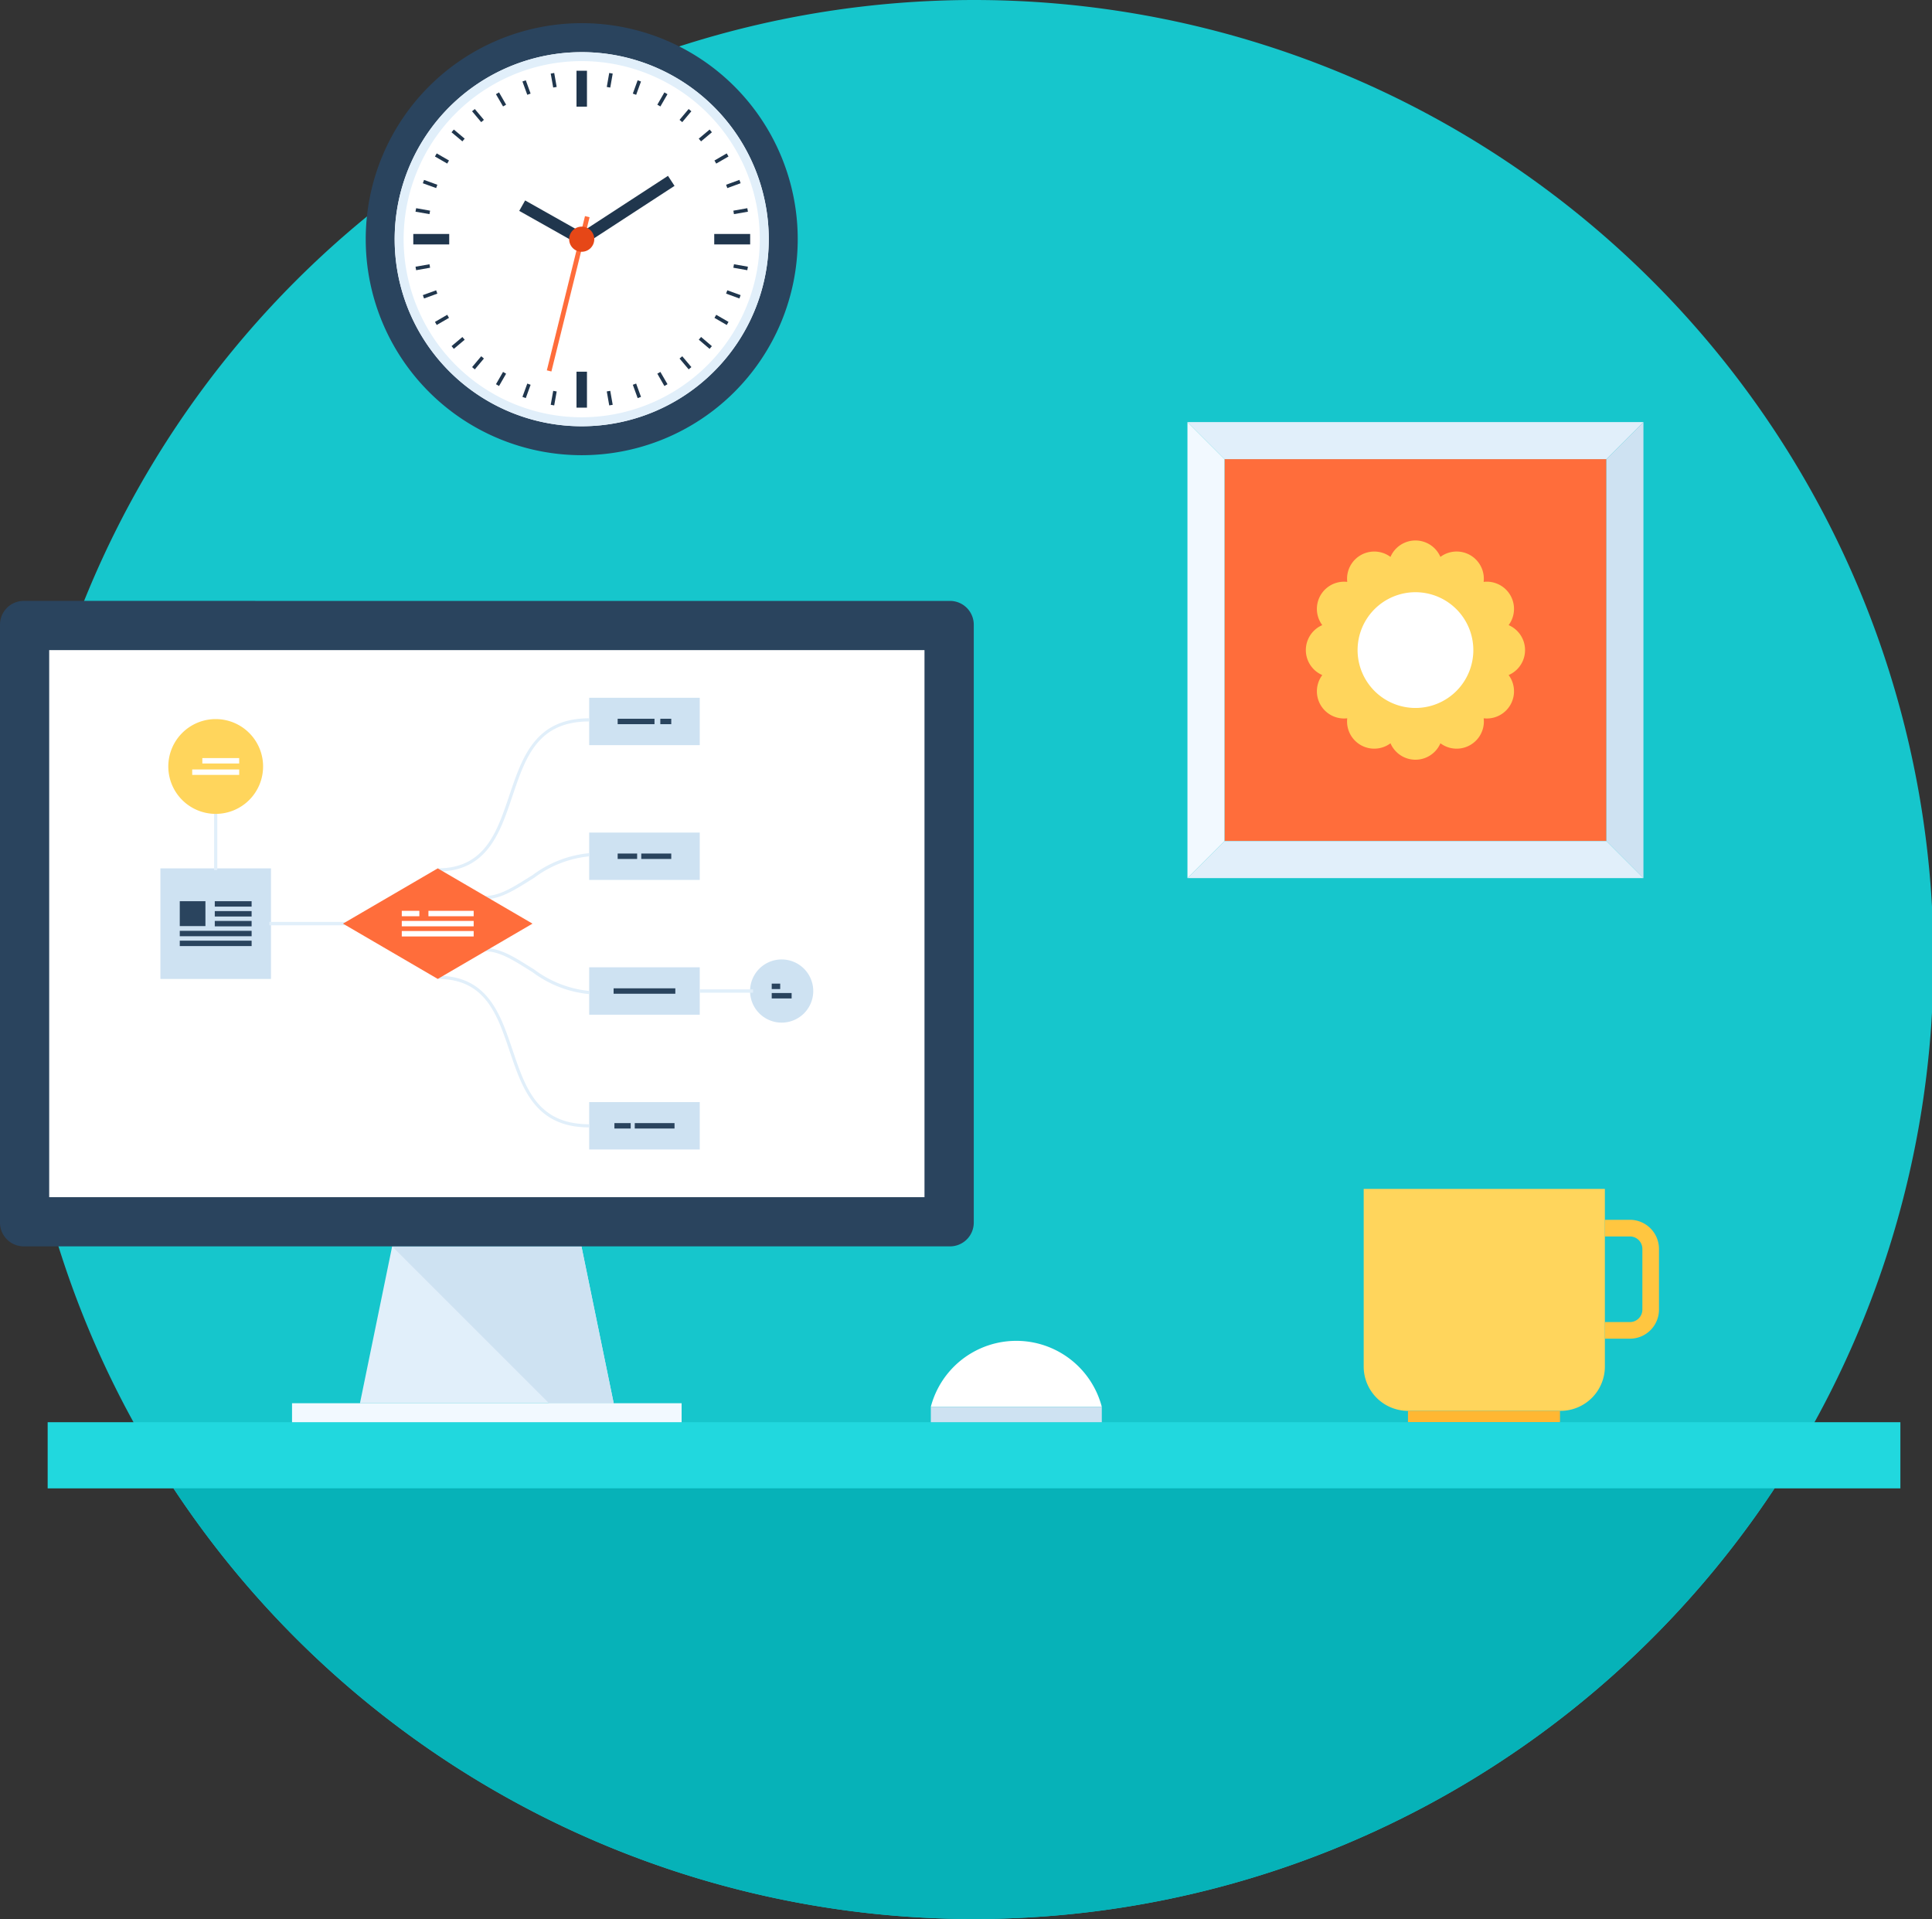 <?xml version="1.0" standalone="no"?><!DOCTYPE svg PUBLIC "-//W3C//DTD SVG 1.1//EN" "http://www.w3.org/Graphics/SVG/1.1/DTD/svg11.dtd"><svg t="1759933602153" class="icon" viewBox="0 0 1031 1024" version="1.1" xmlns="http://www.w3.org/2000/svg" p-id="131080" xmlns:xlink="http://www.w3.org/1999/xlink" width="128.875" height="128"><rect x="0" y="0" width="1031" height="1024" fill="#333333" stroke="none"/><path d="M519.782 512m-512 0a512 512 0 1 0 1024 0 512 512 0 1 0-1024 0Z" fill="#16C6CC" p-id="131081"></path><path d="M856.431 729.194a23.658 23.658 0 0 1-23.63 23.644h-81.44a23.658 23.658 0 0 1-23.637-23.644V634.414h128.706z" fill="#FFD55C" p-id="131082"></path><path d="M869.779 714.328h-13.347v-8.863h13.347a6.66 6.66 0 0 0 6.66-6.66v-32.38a6.645 6.645 0 0 0-6.66-6.652h-13.347v-8.877h13.347a15.529 15.529 0 0 1 15.522 15.537v32.373a15.508 15.508 0 0 1-15.522 15.522z" fill="#FFC640" p-id="131083"></path><path d="M751.362 752.838h81.115v6.059h-81.115z" fill="#FFB733" p-id="131084"></path><path d="M25.438 758.897h988.69v35.31h-988.69z" fill="#21D8DE" p-id="131085"></path><path d="M327.496 748.77H192.088l17.182-83.707h101.016l17.21 83.707z" fill="#E1EFFA" p-id="131086"></path><path d="M327.496 748.77l-17.21-83.707H209.27l83.707 83.707h34.519z" fill="#CEE2F2" p-id="131087"></path><path d="M155.839 748.77h207.9v10.127H155.839z" fill="#F2F9FF" p-id="131088"></path><path d="M12.613 320.639A12.683 12.683 0 0 0 0 333.28v319.149a12.662 12.662 0 0 0 12.613 12.641H506.986a12.691 12.691 0 0 0 12.662-12.641V333.287a12.712 12.712 0 0 0-12.662-12.641z" fill="#2A445E" p-id="131089"></path><path d="M26.25 346.903h467.099v291.918H26.25z" fill="#FFFFFF" p-id="131090"></path><path d="M314.417 372.333h58.997v25.289h-58.997zM314.417 444.254h58.997v25.289h-58.997zM314.417 516.174h58.997v25.289h-58.997zM314.417 588.094h58.997v25.289h-58.997zM85.599 463.364h59.011v58.997h-59.011zM433.985 528.815a16.857 16.857 0 1 1-16.857-16.85 16.871 16.871 0 0 1 16.857 16.85z" fill="#CEE2F2" p-id="131091"></path><path d="M258.881 479.797v-1.695c8.482 0 16.638-5.833 25.268-11.109a59.745 59.745 0 0 1 30.268-11.737v1.695a58.566 58.566 0 0 0-29.399 11.483c-8.828 5.402-17.168 11.356-26.13 11.356zM314.417 530.46a59.717 59.717 0 0 1-30.268-11.737c-8.63-5.275-16.787-11.116-25.268-11.116v-1.681c8.969 0 17.309 5.953 26.137 11.363a58.566 58.566 0 0 0 29.392 11.483zM233.599 465.044v-1.681c25.614 0 31.85-20.127 38.439-39.632 6.737-19.88 13.686-40.444 42.372-40.444v1.688c-27.471 0-33.926 19.089-40.769 39.293-6.511 19.216-13.213 40.776-40.042 40.776zM314.417 601.582c-28.693 0-35.642-20.551-42.372-40.437-6.596-19.512-12.832-38.785-38.446-38.785v-1.688c26.829 0 33.531 20.713 40.042 39.936 6.843 20.205 13.298 39.293 40.776 39.293zM143.727 491.951h45.091v1.808h-45.091zM373.407 527.918h28.467v1.801h-28.467zM114.264 431.542h1.695v32.754h-1.695z" fill="#E1EFFA" p-id="131092"></path><path d="M233.599 463.364l-50.579 29.491 50.579 29.505 50.564-29.498-50.564-29.498z" fill="#FF6D3B" p-id="131093"></path><path d="M140.394 408.993a25.289 25.289 0 1 1-25.289-25.282 25.296 25.296 0 0 1 25.296 25.282z" fill="#FFD55C" p-id="131094"></path><path d="M411.825 529.881h10.621v2.895h-10.621zM411.825 524.867h4.527v2.895h-4.527zM338.732 599.294h21.229v2.888h-21.229zM327.878 599.294h8.686v2.888h-8.686zM327.447 527.374h32.937v2.888h-32.937zM329.615 383.534h19.654v2.888h-19.654zM352.376 383.534h5.833v2.888h-5.833zM329.615 455.454h10.388v2.888h-10.388zM342.207 455.454h16.003v2.888h-16.003z" fill="#2A445E" p-id="131095"></path><path d="M228.634 486.026h24.138v2.888h-24.138zM214.411 486.026h9.378v2.888h-9.378zM214.411 491.414h38.361v2.881h-38.361zM214.411 496.802h38.361v2.895h-38.361zM107.972 404.515h19.668v2.888h-19.668zM102.569 410.589h25.077v2.895h-25.077z" fill="#FFFFFF" p-id="131096"></path><path d="M95.931 480.885h13.7v13.277h-13.7zM114.617 480.885h19.654v2.895H114.617zM114.617 486.153h19.654v2.888H114.617zM114.617 491.414h19.654v2.881H114.617zM95.931 496.682h38.347v2.888h-38.347zM95.931 501.937h38.347v2.895h-38.347z" fill="#2A445E" p-id="131097"></path><path d="M587.967 750.691a47.16 47.16 0 0 0-91.242 0z" fill="#FFFFFF" p-id="131098"></path><path d="M496.725 750.691h91.242v8.206h-91.242z" fill="#CEE2F2" p-id="131099"></path><path d="M92.619 794.2a511.915 511.915 0 0 0 854.32 0z" fill="#06B2B8" p-id="131100"></path><path d="M653.446 244.997h203.797V448.794H653.446z" fill="#FF6D3B" p-id="131101"></path><path d="M805.076 333.563a14.513 14.513 0 0 0-13.333-23.072 14.513 14.513 0 0 0-23.079-13.326 14.505 14.505 0 0 0-26.645 0.007 14.513 14.513 0 0 0-23.072 13.326 14.513 14.513 0 0 0-13.333 23.072 14.513 14.513 0 0 0 0.014 26.652 14.505 14.505 0 0 0 13.319 23.072 14.513 14.513 0 0 0 23.079 13.326 14.505 14.505 0 0 0 26.645 0 14.52 14.52 0 0 0 23.093-13.326A14.513 14.513 0 0 0 805.076 360.215a14.513 14.513 0 0 0-0.014-26.652z" fill="#FFD55C" p-id="131102"></path><path d="M786.234 346.889a30.882 30.882 0 1 1-30.889-30.882 30.889 30.889 0 0 1 30.889 30.882z" fill="#FFFFFF" p-id="131103"></path><path d="M857.243 244.997H653.446l-19.767-19.76h243.331l-19.767 19.76z" fill="#E1EFFA" p-id="131104"></path><path d="M857.243 448.794V244.997l19.767-19.76v243.324l-19.767-19.767z" fill="#CEE2F2" p-id="131105"></path><path d="M653.446 448.794h203.797l19.767 19.767H633.679l19.767-19.767z" fill="#E1EFFA" p-id="131106"></path><path d="M653.446 244.997V448.794l-19.767 19.767V225.238l19.767 19.76z" fill="#F2F9FF" p-id="131107"></path><path d="M425.702 127.633A115.267 115.267 0 1 1 310.413 12.359 115.274 115.274 0 0 1 425.702 127.633z" fill="#2A445E" p-id="131108"></path><path d="M410.236 127.633A99.815 99.815 0 1 1 310.427 27.825a99.822 99.822 0 0 1 99.822 99.801z" fill="#FFFFFF" p-id="131109"></path><path d="M307.645 37.754h5.586v19.159h-5.586zM220.548 124.85h19.174v5.572H220.548zM307.645 198.345h5.586v19.174h-5.586zM381.147 124.85h19.174v5.572h-19.174zM356.465 93.834l-47.782 31.115a3.199 3.199 0 0 0 3.489 5.367l47.782-31.13z" fill="#20364D" p-id="131110"></path><path d="M311.988 124.857l-31.751-17.902-3.15 5.572 31.779 17.895a3.192 3.192 0 1 0 3.121-5.572z" fill="#20364D" p-id="131111"></path><path d="M294.255 198.225l20.367-82.308-2.443-0.607-20.36 82.308 2.436 0.607z" fill="#FF6D3B" p-id="131112"></path><path d="M317.129 127.633a6.702 6.702 0 1 1-6.695-6.695 6.709 6.709 0 0 1 6.695 6.695z" fill="#E64717" p-id="131113"></path><path d="M310.42 27.832a99.808 99.808 0 1 0 99.822 99.801A99.801 99.801 0 0 0 310.42 27.825z m0 194.828a95.027 95.027 0 1 1 95.034-95.027 95.126 95.126 0 0 1-95.034 95.027z" fill="#E1EFFA" p-id="131114"></path><path d="M325.66 46.73l-1.857-0.332 1.306-7.465 1.857 0.339-1.306 7.458zM337.701 49.95l2.571-7.104 1.787 0.643-2.571 7.104zM352.411 56.807l-1.631-0.946 3.771-6.561 1.638 0.96-3.778 6.547zM364.071 65.176l-1.434-1.222 4.852-5.777 1.448 1.193-4.866 5.805zM374.113 75.444l-1.229-1.455 5.798-4.859 1.222 1.448-5.791 4.866zM382.206 87.294l-0.946-1.645 6.539-3.792 0.968 1.645-6.561 3.792zM387.475 98.579l7.104-2.585 0.643 1.78-7.097 2.585zM391.669 114.264l-0.318-1.85 7.443-1.321 0.339 1.864-7.465 1.306zM391.352 142.866l0.332-1.864 7.436 1.306-0.332 1.871zM387.475 156.672l0.65-1.766 7.097 2.571-0.643 1.794-7.104-2.599zM381.267 169.624l0.946-1.645 6.554 3.785-0.953 1.645zM372.905 181.248l1.229-1.441 5.756 4.901-1.229 1.448zM362.637 191.311l1.441-1.208 4.873 5.777-1.448 1.215zM350.78 199.405l1.631-0.946 3.792 6.554-1.653 0.96-3.771-6.568zM337.701 205.323l1.773-0.657 2.592 7.112-1.78 0.657-2.585-7.112zM323.803 208.868l1.857-0.311 1.306 7.45-1.857 0.318-1.306-7.458zM293.888 216l1.328-7.443 1.857 0.332-1.328 7.443zM281.388 204.68l1.773 0.643-2.585 7.112-1.78-0.664 2.592-7.09zM268.45 198.458l1.631 0.953-3.771 6.561-1.638-0.96 3.778-6.554zM256.791 190.09l1.441 1.222-4.852 5.791-1.448-1.215 4.859-5.798zM240.972 184.687l5.784-4.852 1.222 1.448-5.784 4.859zM238.663 167.978l0.939 1.645-6.547 3.785-0.939-1.645 6.547-3.785zM232.745 154.906l0.643 1.773-7.097 2.592-0.643-1.794 7.097-2.571zM229.185 141.008l0.332 1.857-7.45 1.314-0.325-1.871 7.443-1.299zM229.517 112.414l-0.332 1.85-7.458-1.306 0.353-1.864 7.436 1.321zM233.387 98.586l-0.643 1.773-7.104-2.578 0.657-1.78 7.09 2.585zM232.102 83.509l0.946-1.645 6.554 3.771-0.946 1.645zM247.97 73.989l-1.222 1.441-5.798-4.852 1.243-1.448 5.777 4.859zM258.232 63.954l-1.441 1.222-4.873-5.805 1.462-1.193 4.852 5.777zM270.082 55.861l-1.631 0.932-3.792-6.532 1.653-0.96 3.771 6.561zM283.154 49.936l-1.773 0.643-2.585-7.097 1.787-0.643 2.571 7.097zM297.066 46.398l-1.857 0.304-1.321-7.429 1.864-0.339 1.314 7.465z" fill="#20364D" p-id="131115"></path></svg>